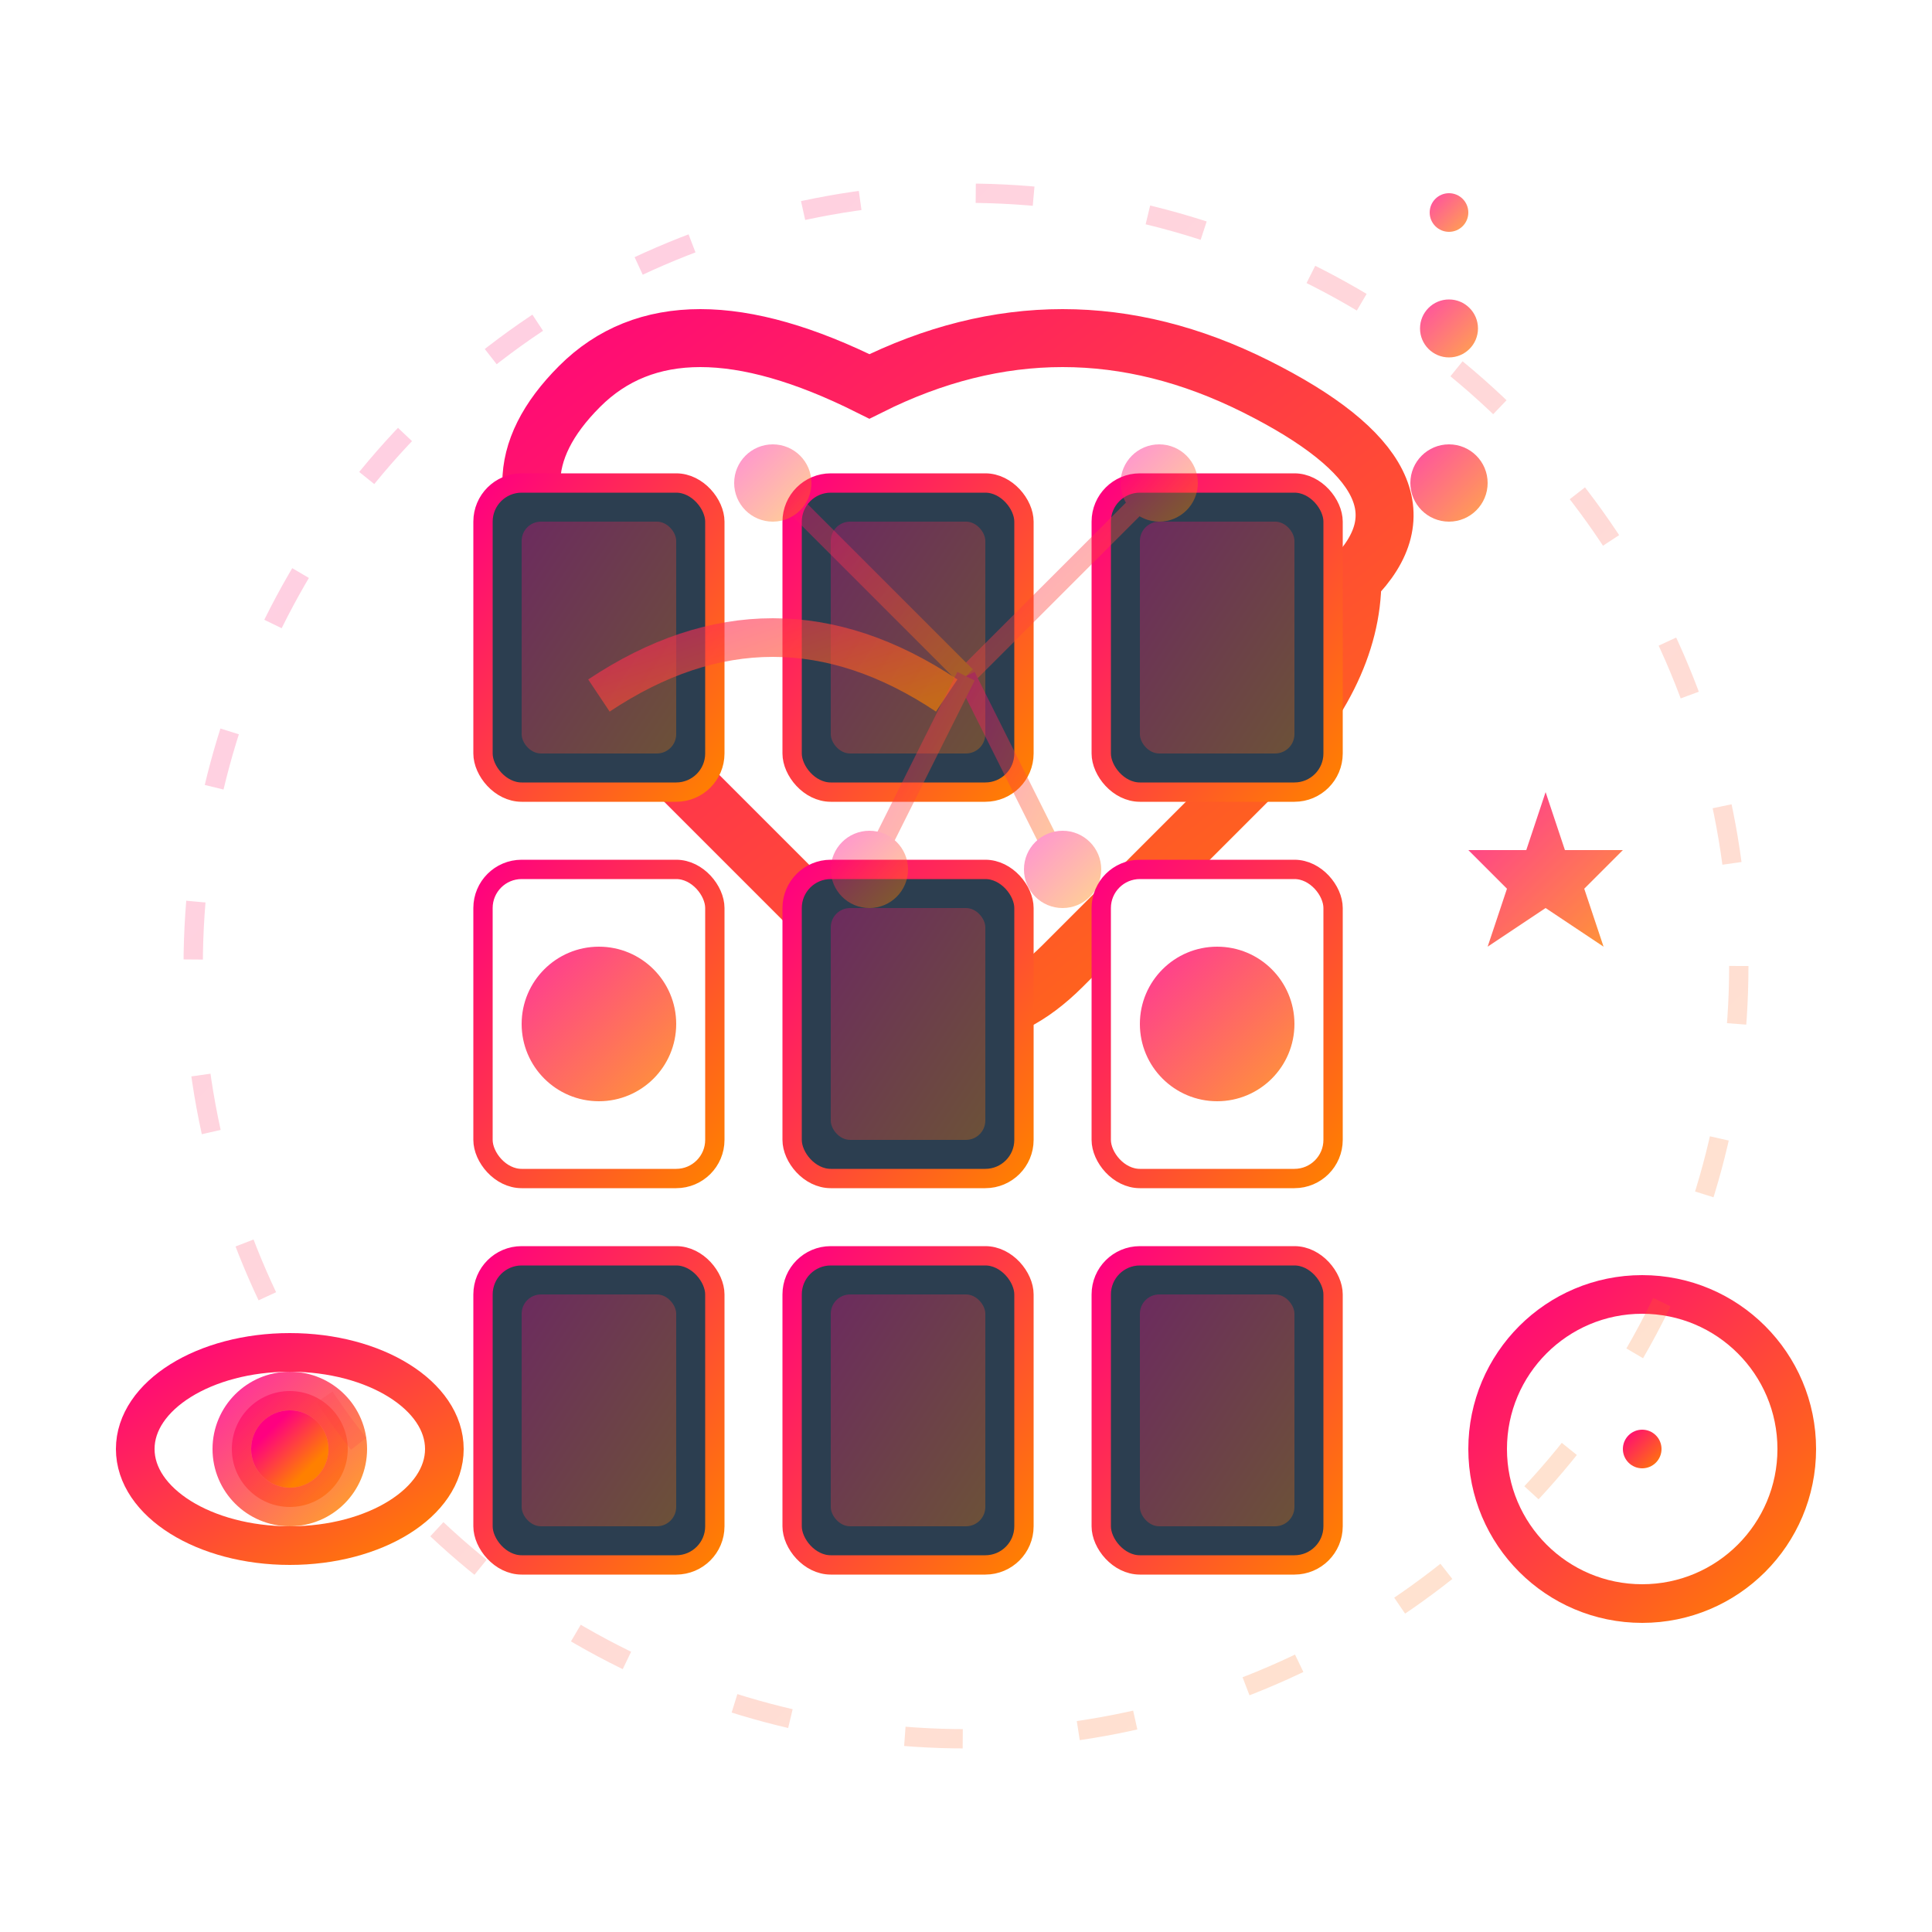 <svg width="100" height="100" viewBox="0 0 100 100" xmlns="http://www.w3.org/2000/svg">
  <defs>
    <linearGradient id="memoryGradient" x1="0%" y1="0%" x2="100%" y2="100%">
      <stop offset="0%" style="stop-color:#ff0080;stop-opacity:1" />
      <stop offset="50%" style="stop-color:#ff4040;stop-opacity:1" />
      <stop offset="100%" style="stop-color:#ff8000;stop-opacity:1" />
    </linearGradient>
    <filter id="memoryGlow">
      <feGaussianBlur stdDeviation="2" result="coloredBlur"/>
      <feMerge> 
        <feMergeNode in="coloredBlur"/>
        <feMergeNode in="SourceGraphic"/>
      </feMerge>
    </filter>
  </defs>
  
  <!-- Brain outline -->
  <g transform="translate(50, 45)" stroke="url(#memoryGradient)" stroke-width="3" fill="none" filter="url(#memoryGlow)">
    <path d="M-20,-15 Q-25,-20 -20,-25 Q-15,-30 -5,-25 Q5,-30 15,-25 Q25,-20 20,-15 Q20,-10 15,-5 Q10,0 5,5 Q0,10 -5,5 Q-10,0 -15,-5 Q-20,-10 -20,-15"/>
  </g>
  
  <!-- Memory cards grid -->
  <g transform="translate(25, 25)">
    <!-- Card 1 - Face down -->
    <rect x="0" y="0" width="12" height="16" rx="2" fill="#2c3e50" stroke="url(#memoryGradient)" stroke-width="1"/>
    <rect x="2" y="2" width="8" height="12" rx="1" fill="url(#memoryGradient)" opacity="0.3"/>
    
    <!-- Card 2 - Face down -->
    <rect x="16" y="0" width="12" height="16" rx="2" fill="#2c3e50" stroke="url(#memoryGradient)" stroke-width="1"/>
    <rect x="18" y="2" width="8" height="12" rx="1" fill="url(#memoryGradient)" opacity="0.3"/>
    
    <!-- Card 3 - Face down -->
    <rect x="32" y="0" width="12" height="16" rx="2" fill="#2c3e50" stroke="url(#memoryGradient)" stroke-width="1"/>
    <rect x="34" y="2" width="8" height="12" rx="1" fill="url(#memoryGradient)" opacity="0.3"/>
    
    <!-- Card 4 - Face up (showing symbol) -->
    <rect x="0" y="20" width="12" height="16" rx="2" fill="#ffffff" stroke="url(#memoryGradient)" stroke-width="1"/>
    <circle cx="6" cy="28" r="4" fill="url(#memoryGradient)" opacity="0.8"/>
    
    <!-- Card 5 - Face down -->
    <rect x="16" y="20" width="12" height="16" rx="2" fill="#2c3e50" stroke="url(#memoryGradient)" stroke-width="1"/>
    <rect x="18" y="22" width="8" height="12" rx="1" fill="url(#memoryGradient)" opacity="0.3"/>
    
    <!-- Card 6 - Face up (showing symbol) -->
    <rect x="32" y="20" width="12" height="16" rx="2" fill="#ffffff" stroke="url(#memoryGradient)" stroke-width="1"/>
    <circle cx="38" cy="28" r="4" fill="url(#memoryGradient)" opacity="0.8"/>
    
    <!-- Card 7 - Face down -->
    <rect x="0" y="40" width="12" height="16" rx="2" fill="#2c3e50" stroke="url(#memoryGradient)" stroke-width="1"/>
    <rect x="2" y="42" width="8" height="12" rx="1" fill="url(#memoryGradient)" opacity="0.3"/>
    
    <!-- Card 8 - Face down -->
    <rect x="16" y="40" width="12" height="16" rx="2" fill="#2c3e50" stroke="url(#memoryGradient)" stroke-width="1"/>
    <rect x="18" y="42" width="8" height="12" rx="1" fill="url(#memoryGradient)" opacity="0.3"/>
    
    <!-- Card 9 - Face down -->
    <rect x="32" y="40" width="12" height="16" rx="2" fill="#2c3e50" stroke="url(#memoryGradient)" stroke-width="1"/>
    <rect x="34" y="42" width="8" height="12" rx="1" fill="url(#memoryGradient)" opacity="0.3"/>
  </g>
  
  <!-- Memory connection lines -->
  <g stroke="url(#memoryGradient)" stroke-width="2" opacity="0.6" fill="none">
    <path d="M31,36 Q40,30 49,36">
      <animate attributeName="opacity" values="0.6;1;0.6" dur="2s" repeatCount="indefinite"/>
    </path>
  </g>
  
  <!-- Thinking/concentration symbols -->
  <g transform="translate(75, 25)" fill="url(#memoryGradient)" opacity="0.7">
    <circle cx="0" cy="0" r="2">
      <animate attributeName="opacity" values="0.7;1;0.7" dur="1.5s" repeatCount="indefinite"/>
    </circle>
    <circle cx="0" cy="-8" r="1.5">
      <animate attributeName="opacity" values="0.7;1;0.7" dur="1.5s" begin="0.3s" repeatCount="indefinite"/>
    </circle>
    <circle cx="0" cy="-14" r="1">
      <animate attributeName="opacity" values="0.7;1;0.7" dur="1.5s" begin="0.6s" repeatCount="indefinite"/>
    </circle>
  </g>
  
  <!-- Eye symbol for observation -->
  <g transform="translate(15, 75)" stroke="url(#memoryGradient)" stroke-width="2" fill="none">
    <ellipse cx="0" cy="0" rx="8" ry="5"/>
    <circle cx="0" cy="0" r="3" fill="url(#memoryGradient)" opacity="0.8"/>
    <circle cx="0" cy="0" r="1" fill="#000"/>
  </g>
  
  <!-- Clock/timer -->
  <g transform="translate(85, 75)">
    <circle cx="0" cy="0" r="8" fill="none" stroke="url(#memoryGradient)" stroke-width="2"/>
    <line x1="0" y1="0" x2="0" y2="-5" stroke="url(#memoryGradient)" stroke-width="2"/>
    <line x1="0" y1="0" x2="3" y2="0" stroke="url(#memoryGradient)" stroke-width="1.5"/>
    <circle cx="0" cy="0" r="1" fill="url(#memoryGradient)"/>
  </g>
  
  <!-- Stars for success/achievement -->
  <g transform="translate(80, 45)" fill="url(#memoryGradient)" filter="url(#memoryGlow)" opacity="0.8">
    <polygon points="0,-4 1,-1 4,-1 2,1 3,4 0,2 -3,4 -2,1 -4,-1 -1,-1">
      <animate attributeName="opacity" values="0.8;1;0.8" dur="3s" repeatCount="indefinite"/>
    </polygon>
  </g>
  
  <!-- Neural network pattern -->
  <g opacity="0.4" stroke="url(#memoryGradient)" stroke-width="1" fill="none">
    <line x1="50" y1="35" x2="60" y2="25"/>
    <line x1="50" y1="35" x2="40" y2="25"/>
    <line x1="50" y1="35" x2="55" y2="45"/>
    <line x1="50" y1="35" x2="45" y2="45"/>
    
    <circle cx="60" cy="25" r="1.5" fill="url(#memoryGradient)"/>
    <circle cx="40" cy="25" r="1.5" fill="url(#memoryGradient)"/>
    <circle cx="55" cy="45" r="1.5" fill="url(#memoryGradient)"/>
    <circle cx="45" cy="45" r="1.5" fill="url(#memoryGradient)"/>
  </g>
  
  <!-- Background pattern -->
  <circle cx="50" cy="50" r="40" fill="none" stroke="url(#memoryGradient)" stroke-width="1" opacity="0.2" stroke-dasharray="3,6">
    <animateTransform attributeName="transform" type="rotate" values="0 50 50;360 50 50" dur="25s" repeatCount="indefinite"/>
  </circle>
</svg>
